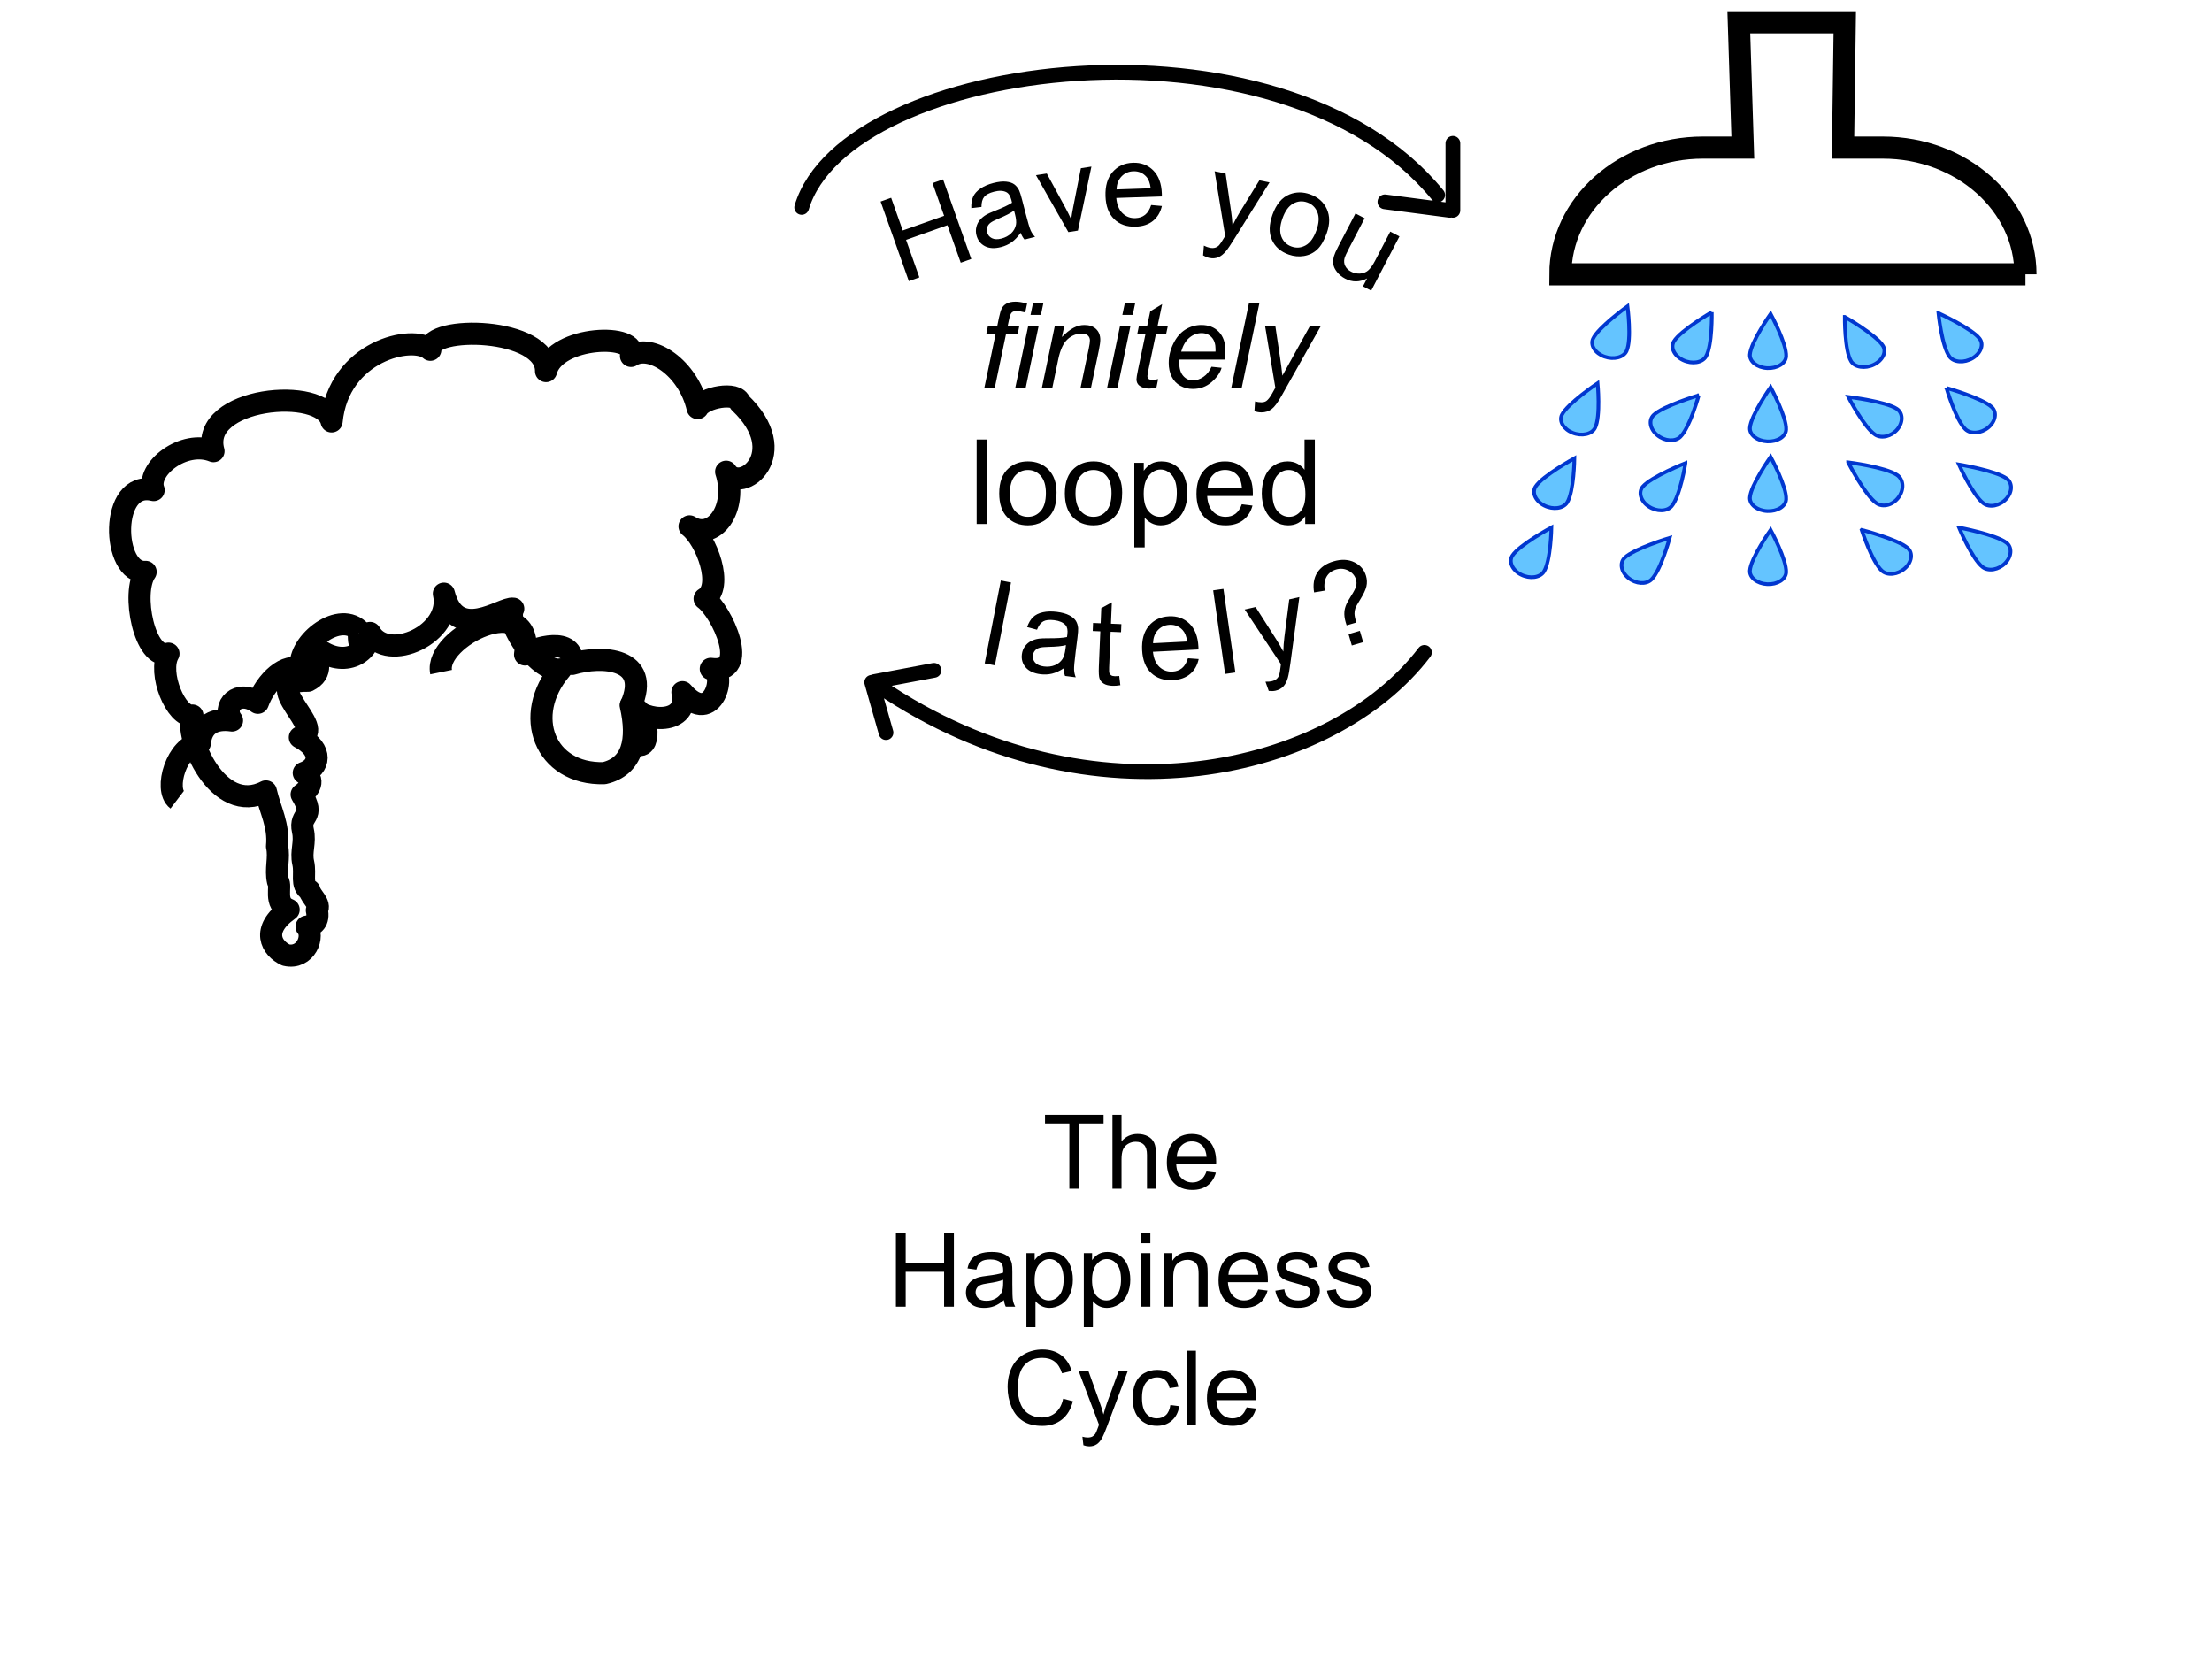 <?xml version="1.0"?>
<svg xmlns="http://www.w3.org/2000/svg" width="600" height="450" viewBox="0 0 600 450">
  <path fill="#FFF" d="M0 0h600v450H0z"/>
  <path d="M77.562 259.052c5.338 1.24 7.909-5.132 5.591-7.701 1.884-.245 3.469-1.481 2.793-4.444 1.122-1.782-1.587-3.569-1.992-5.347-2.46-1.545-.986-4.366-1.703-7.511-.715-3.132.659-5.458-.088-8.733-1.086-4.761 3.607-3.328-.338-9.82 1.998-1.357 3.901-4.039.572-5.839 4.244-1.477 5.404-6.225-1.062-9.655 8.21-1.873-12.54-15.652 2.208-15.347 4.223-2.141 2.599-5.29 1.637-9.507 7.605 6.637 15.106 2.112 15.195-3.467 4.742 8.247 22.535.345 20.025-10.658 3.465 13.523 15.913 3.588 18.82 4.081-2.399 4.504 7.368 17.571 12.89 16.469-10.54 12.439-4.448 28.584 11.751 28.148 7.849-1.791 9.347-9.084 7.223-18.394 3.748 4.754 16.021 5.421 14.027-3.58 8.337 9.855 12.414-5.951 7.691-6.322 11.009 1.528 2.968-15.689-1.675-19.03 5.365-3.162.492-16.061-4.094-19.618 6.506 4.167 13.203-4.775 9.935-14.827 4.073 6.423 18.274-4.949 3.72-18.738-.711-3.114-9.855-1.46-11.455 1.473-2.544-10.969-12.721-17.651-18.079-14.145 2.398-6.258-20.491-5.714-23.039 4.113.099-12.112-32.13-12.462-31.386-5.78-4.681-4.261-24.904.255-26.778 19.431-2.236-9.798-36.093-6.611-32.034 8.069-8.154-3.302-18.435 4.967-16.242 10.555-12.098-2.972-11.411 22.878-2.169 22.19-4.025 5.715-.225 24.037 6.201 22.183-2.999 5.201 2.071 17.417 6.495 16.787-2.319 5.451 6.782 27.45 19.918 20.577 1.161 5.087 3.588 9.135 3.023 14.915.711 3.115-.498 6.164.254 9.458 1.091 1.328-1.288 6.07 2.902 7.712-7.691 5.484-4.605 10.516-.737 12.302z" fill="#FFF"/>
  <path d="M77.562 259.052c5.338 1.24 7.909-5.132 5.591-7.701 1.884-.245 3.469-1.481 2.793-4.444 1.122-1.782-1.587-3.569-1.992-5.347-2.46-1.545-.986-4.366-1.703-7.511-.715-3.132.659-5.458-.088-8.733-1.086-4.761 3.607-3.328-.338-9.82 1.998-1.357 3.901-4.039.572-5.839 4.244-1.477 5.404-6.225-1.062-9.655 8.21-1.873-12.54-15.652 2.208-15.347 4.223-2.141 2.599-5.29 1.637-9.507 7.605 6.637 15.106 2.112 15.195-3.467 4.742 8.247 22.535.345 20.025-10.658 3.465 13.523 15.913 3.588 18.82 4.081-2.399 4.504 7.368 17.571 12.89 16.469-10.54 12.439-4.448 28.584 11.751 28.148 7.849-1.791 9.347-9.084 7.223-18.394 3.748 4.754 16.021 5.421 14.027-3.58 8.337 9.855 12.414-5.951 7.691-6.322 11.009 1.528 2.968-15.689-1.675-19.03 5.365-3.162.492-16.061-4.094-19.618 6.506 4.167 13.203-4.775 9.935-14.827 4.073 6.423 18.274-4.949 3.72-18.738-.711-3.114-9.855-1.46-11.455 1.473-2.544-10.969-12.721-17.651-18.079-14.145 2.398-6.258-20.491-5.714-23.039 4.113.099-12.112-32.13-12.462-31.386-5.78-4.681-4.261-24.904.255-26.778 19.431-2.236-9.798-36.093-6.611-32.034 8.069-8.154-3.302-18.435 4.967-16.242 10.555-12.098-2.972-11.411 22.878-2.169 22.19-4.025 5.715-.225 24.037 6.201 22.183-2.999 5.201 2.071 17.417 6.495 16.787-2.319 5.451 6.782 27.45 19.918 20.577 1.161 5.087 3.588 9.135 3.023 14.915.711 3.115-.498 6.164.254 9.458 1.091 1.328-1.288 6.07 2.902 7.712-7.691 5.484-4.605 10.516-.737 12.302z" stroke="#000" stroke-width="6" stroke-linejoin="round" fill="none"/>
  <path d="M48.063 216.93c-3.677-2.799-.106-14.77 6.142-15.319.491-5.287 4.196-6.838 8.732-6.175-2.885-3.775 1.588-8.675 7.009-4.803 2.121-5.893 7.805-11.172 11.741-8.916-1.511-6.813 9.833-16.052 15.536-10.872.223 1.233-.048 3.947.69 3.813M119.651 182.312c-1.948-9.567 25.339-22.637 22.772-4.78 2.35-1.759 13.51-5.175 12.743 2.553 8.217-2.464 21.55-1.579 16.016 11.155 5.529 2.792 5.171 13.131 1.215 10.414" stroke="#000" stroke-width="6" stroke-linejoin="round" fill="none"/>
  <path d="M549.399 74.41H423.244c0-18.989 17.317-34.37 38.667-34.37h10.822l-1.087-34.007h28.739l-.473 34.007h10.822c21.35 0 38.665 15.382 38.665 34.37z" fill="#FFF"/>
  <path d="M549.399 74.41H423.244c0-18.989 17.317-34.37 38.667-34.37h10.822l-1.087-34.007h28.739l-.473 34.007h10.822c21.35 0 38.665 15.382 38.665 34.37z" stroke="#000" stroke-width="6" fill="none"/>
  <path d="M441.451 83.081s-7.917 5.679-9.357 8.821c-.804 1.751.585 3.91 3.101 4.822 2.516.912 5.207.231 6.01-1.521 1.441-3.141.246-12.122.246-12.122z" fill="#64C4FF"/>
  <path d="M441.451 83.081s-7.917 5.679-9.357 8.821c-.804 1.751.585 3.91 3.101 4.822 2.516.912 5.207.231 6.01-1.521 1.441-3.141.246-12.122.246-12.122z" stroke="#0137CF" fill="none"/>
  <path d="M433.342 103.953s-8.119 5.448-9.674 8.546c-.866 1.727.443 3.925 2.924 4.909 2.482.984 5.196.38 6.062-1.347 1.555-3.098.688-12.108.688-12.108z" fill="#64C4FF"/>
  <path d="M433.342 103.953s-8.119 5.448-9.674 8.546c-.866 1.727.443 3.925 2.924 4.909 2.482.984 5.196.38 6.062-1.347 1.555-3.098.688-12.108.688-12.108z" stroke="#0137CF" fill="none"/>
  <path d="M427.049 124.308s-8.664 4.741-10.541 7.695c-1.047 1.646.022 3.944 2.388 5.132 2.366 1.188 5.132.816 6.179-.83 1.877-2.954 1.974-11.997 1.974-11.997z" fill="#64C4FF"/>
  <path d="M427.049 124.308s-8.664 4.741-10.541 7.695c-1.047 1.646.022 3.944 2.388 5.132 2.366 1.188 5.132.816 6.179-.83 1.877-2.954 1.974-11.997 1.974-11.997z" stroke="#0137CF" fill="none"/>
  <path d="M420.817 143.078s-8.696 4.695-10.592 7.639c-1.058 1.641-.004 3.945 2.353 5.145 2.358 1.2 5.127.843 6.184-.798 1.897-2.944 2.055-11.986 2.055-11.986z" fill="#64C4FF"/>
  <path d="M420.817 143.078s-8.696 4.695-10.592 7.639c-1.058 1.641-.004 3.945 2.353 5.145 2.358 1.2 5.127.843 6.184-.798 1.897-2.944 2.055-11.986 2.055-11.986z" stroke="#0137CF" fill="none"/>
  <path d="M464.315 84.677s-8.509 4.957-10.291 7.956c-.994 1.673.148 3.943 2.551 5.071 2.402 1.128 5.156.686 6.149-.986 1.783-3 1.591-12.041 1.591-12.041z" fill="#64C4FF"/>
  <path d="M464.315 84.677s-8.509 4.957-10.291 7.956c-.994 1.673.148 3.943 2.551 5.071 2.402 1.128 5.156.686 6.149-.986 1.783-3 1.591-12.041 1.591-12.041z" stroke="#0137CF" fill="none"/>
  <path d="M460.784 107.216s-9.652 2.859-12.237 5.354c-1.442 1.391-.991 3.845 1.008 5.482 1.998 1.636 4.787 1.835 6.228.444 2.586-2.495 5.001-11.28 5.001-11.28z" fill="#64C4FF"/>
  <path d="M460.784 107.216s-9.652 2.859-12.237 5.354c-1.442 1.391-.991 3.845 1.008 5.482 1.998 1.636 4.787 1.835 6.228.444 2.586-2.495 5.001-11.28 5.001-11.28z" stroke="#0137CF" fill="none"/>
  <path d="M457.181 125.611s-9.288 3.69-11.585 6.399c-1.28 1.51-.56 3.913 1.61 5.367 2.17 1.453 4.968 1.407 6.248-.104 2.297-2.709 3.727-11.662 3.727-11.662z" fill="#64C4FF"/>
  <path d="M457.181 125.611s-9.288 3.69-11.585 6.399c-1.28 1.51-.56 3.913 1.61 5.367 2.17 1.453 4.968 1.407 6.248-.104 2.297-2.709 3.727-11.662 3.727-11.662z" stroke="#0137CF" fill="none"/>
  <path d="M452.895 145.899s-9.639 2.892-12.214 5.396c-1.435 1.396-.973 3.849 1.032 5.478 2.006 1.63 4.795 1.819 6.231.423 2.575-2.504 4.951-11.297 4.951-11.297z" fill="#64C4FF"/>
  <path d="M452.895 145.899s-9.639 2.892-12.214 5.396c-1.435 1.396-.973 3.849 1.032 5.478 2.006 1.63 4.795 1.819 6.231.423 2.575-2.504 4.951-11.297 4.951-11.297z" stroke="#0137CF" fill="none"/>
  <path d="M480.275 85.14s-5.404 7.661-5.615 11.049c-.117 1.888 1.987 3.527 4.7 3.661 2.712.133 5.007-1.29 5.125-3.178.21-3.387-4.21-11.532-4.21-11.532z" fill="#64C4FF"/>
  <path d="M480.275 85.14s-5.404 7.661-5.615 11.049c-.117 1.888 1.987 3.527 4.7 3.661 2.712.133 5.007-1.29 5.125-3.178.21-3.387-4.21-11.532-4.21-11.532z" stroke="#0137CF" fill="none"/>
  <path d="M500.386 85.953s8.559 4.888 10.372 7.873c1.011 1.665-.108 3.944-2.499 5.091-2.391 1.147-5.149.728-6.159-.936-1.813-2.986-1.714-12.028-1.714-12.028z" fill="#64C4FF"/>
  <path d="M500.386 85.953s8.559 4.888 10.372 7.873c1.011 1.665-.108 3.944-2.499 5.091-2.391 1.147-5.149.728-6.159-.936-1.813-2.986-1.714-12.028-1.714-12.028z" stroke="#0137CF" fill="none"/>
  <path d="M480.275 105.029s-5.404 7.662-5.615 11.049c-.117 1.889 1.987 3.528 4.7 3.661 2.712.134 5.007-1.289 5.125-3.178.21-3.387-4.21-11.532-4.21-11.532z" fill="#64C4FF"/>
  <path d="M480.275 105.029s-5.404 7.662-5.615 11.049c-.117 1.889 1.987 3.528 4.7 3.661 2.712.134 5.007-1.289 5.125-3.178.21-3.387-4.21-11.532-4.21-11.532z" stroke="#0137CF" fill="none"/>
  <path d="M480.275 123.921s-5.404 7.662-5.615 11.049c-.117 1.888 1.987 3.527 4.7 3.661 2.712.133 5.007-1.29 5.125-3.178.21-3.387-4.21-11.532-4.21-11.532z" fill="#64C4FF"/>
  <path d="M480.275 123.921s-5.404 7.662-5.615 11.049c-.117 1.888 1.987 3.527 4.7 3.661 2.712.133 5.007-1.29 5.125-3.178.21-3.387-4.21-11.532-4.21-11.532z" stroke="#0137CF" fill="none"/>
  <g>
    <path d="M480.275 143.74s-5.404 7.661-5.615 11.048c-.117 1.889 1.987 3.528 4.7 3.661 2.712.134 5.007-1.289 5.125-3.178.21-3.387-4.21-11.531-4.21-11.531z" fill="#64C4FF"/>
    <path d="M480.275 143.74s-5.404 7.661-5.615 11.048c-.117 1.889 1.987 3.528 4.7 3.661 2.712.134 5.007-1.289 5.125-3.178.21-3.387-4.21-11.531-4.21-11.531z" stroke="#0137CF" fill="none"/>
  </g>
  <g>
    <path d="M501.301 125.402s10.157 1.278 13.308 3.463c1.757 1.218 1.926 3.916.378 6.026s-4.227 2.833-5.984 1.615c-3.152-2.185-7.702-11.104-7.702-11.104z" fill="#64C4FF"/>
    <path d="M501.301 125.402s10.157 1.278 13.308 3.463c1.757 1.218 1.926 3.916.378 6.026s-4.227 2.833-5.984 1.615c-3.152-2.185-7.702-11.104-7.702-11.104z" stroke="#0137CF" fill="none"/>
  </g>
  <g>
    <path d="M501.349 107.664s10.083 1.201 13.149 3.221c1.71 1.126 1.784 3.612.166 5.552-1.619 1.941-4.316 2.6-6.025 1.474-3.066-2.02-7.29-10.247-7.29-10.247z" fill="#64C4FF"/>
    <path d="M501.349 107.664s10.083 1.201 13.149 3.221c1.71 1.126 1.784 3.612.166 5.552-1.619 1.941-4.316 2.6-6.025 1.474-3.066-2.02-7.29-10.247-7.29-10.247z" stroke="#0137CF" fill="none"/>
  </g>
  <g>
    <path d="M504.971 143.74s9.773 2.513 12.468 4.914c1.504 1.339 1.163 3.808-.76 5.514-1.923 1.706-4.701 2.003-6.204.664-2.696-2.401-5.504-11.092-5.504-11.092z" fill="#64C4FF"/>
    <path d="M504.971 143.74s9.773 2.513 12.468 4.914c1.504 1.339 1.163 3.808-.76 5.514-1.923 1.706-4.701 2.003-6.204.664-2.696-2.401-5.504-11.092-5.504-11.092z" stroke="#0137CF" fill="none"/>
  </g>
  <g>
    <path d="M525.795 84.94s9.055 4.122 11.187 6.936c1.189 1.568.326 3.934-1.928 5.283-2.253 1.349-5.044 1.171-6.233-.397-2.132-2.814-3.026-11.822-3.026-11.822z" fill="#64C4FF"/>
    <path d="M525.795 84.94s9.055 4.122 11.187 6.936c1.189 1.568.326 3.934-1.928 5.283-2.253 1.349-5.044 1.171-6.233-.397-2.132-2.814-3.026-11.822-3.026-11.822z" stroke="#0137CF" fill="none"/>
  </g>
  <g>
    <path d="M527.964 105.222s9.693 2.746 12.316 5.211c1.462 1.374 1.047 3.833-.927 5.493-1.974 1.659-4.759 1.89-6.222.516-2.622-2.464-5.167-11.22-5.167-11.22z" fill="#64C4FF"/>
    <path d="M527.964 105.222s9.693 2.746 12.316 5.211c1.462 1.374 1.047 3.833-.927 5.493-1.974 1.659-4.759 1.89-6.222.516-2.622-2.464-5.167-11.22-5.167-11.22z" stroke="#0137CF" fill="none"/>
  </g>
  <g>
    <path d="M531.353 125.991s10.002 1.654 12.949 3.81c1.643 1.202 1.575 3.688-.151 5.553-1.727 1.864-4.459 2.402-6.102 1.2-2.946-2.156-6.696-10.563-6.696-10.563z" fill="#64C4FF"/>
    <path d="M531.353 125.991s10.002 1.654 12.949 3.81c1.643 1.202 1.575 3.688-.151 5.553-1.727 1.864-4.459 2.402-6.102 1.2-2.946-2.156-6.696-10.563-6.696-10.563z" stroke="#0137CF" fill="none"/>
  </g>
  <g>
    <path d="M531.383 143.105s9.956 1.875 12.842 4.095c1.609 1.238 1.471 3.722-.308 5.548-1.78 1.826-4.527 2.303-6.136 1.065-2.886-2.221-6.398-10.708-6.398-10.708z" fill="#64C4FF"/>
    <path d="M531.383 143.105s9.956 1.875 12.842 4.095c1.609 1.238 1.471 3.722-.308 5.548-1.78 1.826-4.527 2.303-6.136 1.065-2.886-2.221-6.398-10.708-6.398-10.708z" stroke="#0137CF" fill="none"/>
  </g>
  <g stroke="#000" stroke-width="4" stroke-linecap="round" fill="none">
    <path d="M375.656 54.745l17.592 2.307M394.096 38.878v18.174M217.459 56.26C229.497 15.989 347.367.785 389.964 52.897"/>
  </g>
  <g stroke="#000" stroke-width="4" stroke-linecap="round" fill="none">
    <path d="M253.336 181.83l-16.229 3.058M240.328 198.715l-3.875-13.641M386.374 176.962c-24.788 32.593-89.977 48.423-147.803 9.268"/>
  </g>
  <path d="M290.059 322.43v-17.677h-6.604v-2.366h15.887v2.366h-6.631v17.677zM301.748 322.43v-20.043h2.461v7.192q1.723-1.996 4.348-1.996 1.613 0 2.802.635 1.19.636 1.702 1.757.513 1.121.513 3.254v9.201h-2.461v-9.201q0-1.846-.8-2.686-.799-.841-2.262-.841-1.094 0-2.058.567-.964.568-1.374 1.538-.41.971-.41 2.68v7.943zM327.26 317.755l2.543.314q-.602 2.229-2.229 3.459-1.627 1.23-4.156 1.23-3.186 0-5.052-1.961-1.866-1.962-1.866-5.503 0-3.664 1.887-5.688 1.886-2.023 4.894-2.023 2.912 0 4.758 1.982 1.846 1.983 1.846 5.578 0 .219-.014.656h-10.828q.137 2.393 1.353 3.665 1.217 1.271 3.036 1.271 1.353 0 2.31-.711.957-.711 1.518-2.269zm-8.08-3.979h8.107q-.164-1.832-.93-2.748-1.175-1.422-3.048-1.422-1.696 0-2.851 1.135t-1.278 3.035zM243.014 354.43v-20.043h2.652v8.231h10.418v-8.231h2.652v20.043h-2.652v-9.447h-10.418v9.447zM272.312 352.639q-1.367 1.162-2.631 1.641-1.265.478-2.714.478-2.393 0-3.678-1.168-1.285-1.169-1.285-2.988 0-1.066.485-1.948.486-.882 1.272-1.415t1.77-.807q.725-.191 2.188-.369 2.98-.355 4.388-.847.014-.506.014-.643 0-1.504-.697-2.119-.944-.834-2.803-.834-1.736 0-2.563.608-.828.609-1.224 2.154l-2.406-.329q.328-1.545 1.08-2.495.752-.95 2.174-1.463 1.421-.512 3.295-.512 1.859 0 3.021.437 1.162.438 1.709 1.101.547.663.766 1.675.123.628.123 2.269v3.281q0 3.432.157 4.341.157.909.622 1.743h-2.57q-.383-.765-.493-1.791zm-.205-5.496q-1.339.547-4.019.93-1.518.219-2.147.492-.629.274-.97.8-.342.526-.342 1.169 0 .984.745 1.64.745.657 2.181.657 1.422 0 2.529-.622t1.627-1.702q.396-.834.396-2.461zM278.41 359.995v-20.084h2.242v1.887q.793-1.108 1.791-1.662.998-.553 2.42-.553 1.86 0 3.281.957 1.422.957 2.147 2.7.725 1.743.725 3.821 0 2.229-.8 4.013-.8 1.784-2.324 2.734-1.525.95-3.207.95-1.23 0-2.208-.519-.977-.52-1.606-1.313v7.069zm2.229-12.742q0 2.802 1.134 4.142 1.135 1.34 2.748 1.34 1.641 0 2.81-1.388 1.169-1.387 1.169-4.299 0-2.776-1.142-4.157-1.141-1.381-2.727-1.381-1.572 0-2.782 1.47t-1.21 4.273zM293.982 359.995v-20.084h2.243v1.887q.793-1.108 1.791-1.662.998-.553 2.419-.553 1.86 0 3.282.957t2.146 2.7q.725 1.743.725 3.821 0 2.229-.8 4.013-.8 1.784-2.324 2.734-1.525.95-3.206.95-1.231 0-2.208-.519-.978-.52-1.607-1.313v7.069zm2.229-12.742q0 2.802 1.135 4.142 1.134 1.34 2.748 1.34 1.64 0 2.809-1.388 1.169-1.387 1.169-4.299 0-2.776-1.141-4.157-1.142-1.381-2.728-1.381-1.572 0-2.782 1.47t-1.21 4.273zM309.568 337.217v-2.83h2.461v2.83zm0 17.213v-14.519h2.461v14.519zM315.775 354.43v-14.519h2.215v2.064q1.6-2.392 4.621-2.392 1.313 0 2.413.471 1.101.472 1.648 1.238.547.765.765 1.818.137.684.137 2.393v8.927h-2.461v-8.832q0-1.504-.287-2.249-.287-.745-1.018-1.189-.732-.444-1.716-.444-1.573 0-2.714.998-1.142.998-1.142 3.787v7.929zM341.287 349.755l2.543.314q-.602 2.229-2.228 3.459-1.627 1.23-4.157 1.23-3.185 0-5.052-1.961-1.866-1.962-1.866-5.503 0-3.664 1.887-5.688 1.887-2.023 4.895-2.023 2.912 0 4.757 1.982 1.846 1.983 1.846 5.578 0 .219-.014.656H333.07q.137 2.393 1.354 3.665 1.217 1.271 3.035 1.271 1.353 0 2.31-.711.958-.711 1.518-2.269zm-8.08-3.979h8.107q-.164-1.832-.929-2.748-1.176-1.422-3.049-1.422-1.695 0-2.851 1.135-1.155 1.135-1.278 3.035zM345.935 350.096l2.434-.382q.205 1.462 1.142 2.242.936.779 2.618.779 1.695 0 2.515-.69.821-.691.821-1.621 0-.833-.725-1.312-.506-.328-2.515-.834-2.707-.684-3.753-1.183-1.046-.499-1.586-1.38-.54-.882-.54-1.949 0-.97.444-1.798.444-.827 1.21-1.374.574-.423 1.565-.717.992-.294 2.126-.294 1.709 0 3.001.492 1.292.492 1.908 1.333.615.841.847 2.249l-2.406.328q-.164-1.121-.95-1.75-.786-.629-2.222-.629-1.695 0-2.42.561-.724.56-.724 1.312 0 .479.3.862.301.396.944.656.369.136 2.174.629 2.611.697 3.643 1.141 1.032.445 1.62 1.292.588.848.588 2.106 0 1.23-.718 2.317-.717 1.087-2.071 1.682-1.353.594-3.062.594-2.831 0-4.314-1.175-1.483-1.176-1.894-3.487zM359.935 350.096l2.434-.382q.205 1.462 1.142 2.242.936.779 2.618.779 1.695 0 2.515-.69.821-.691.821-1.621 0-.833-.725-1.312-.506-.328-2.515-.834-2.707-.684-3.753-1.183-1.046-.499-1.586-1.38-.54-.882-.54-1.949 0-.97.444-1.798.444-.827 1.21-1.374.574-.423 1.565-.717.992-.294 2.126-.294 1.709 0 3.001.492 1.292.492 1.908 1.333.615.841.847 2.249l-2.406.328q-.164-1.121-.95-1.75-.786-.629-2.222-.629-1.695 0-2.42.561-.724.56-.724 1.312 0 .479.3.862.301.396.944.656.369.136 2.174.629 2.611.697 3.643 1.141 1.032.445 1.62 1.292.588.848.588 2.106 0 1.23-.718 2.317-.717 1.087-2.071 1.682-1.353.594-3.062.594-2.831 0-4.314-1.175-1.483-1.176-1.894-3.487zM288.377 379.403l2.652.67q-.834 3.268-3.001 4.983-2.167 1.716-5.298 1.716-3.24 0-5.27-1.319-2.03-1.32-3.09-3.821-1.06-2.502-1.06-5.374 0-3.13 1.197-5.461 1.196-2.331 3.404-3.541t4.86-1.21q3.008 0 5.059 1.531t2.857 4.306l-2.611.616q-.697-2.188-2.023-3.186-1.326-.998-3.336-.998-2.311 0-3.863 1.108-1.551 1.107-2.18 2.973-.629 1.866-.629 3.849 0 2.556.745 4.464.745 1.907 2.317 2.85 1.573.944 3.405.944 2.228 0 3.773-1.286 1.545-1.285 2.092-3.814zM293.873 392.022l-.273-2.31q.806.218 1.408.218.82 0 1.312-.273.492-.274.807-.766.232-.369.752-1.832.068-.205.219-.601l-5.51-14.547h2.652l3.022 8.408q.588 1.6 1.052 3.363.424-1.695 1.012-3.308l3.104-8.463h2.461l-5.524 14.765q-.889 2.393-1.381 3.295-.656 1.217-1.504 1.785-.847.567-2.023.567-.711 0-1.586-.301zM317.457 381.112l2.42.314q-.397 2.502-2.03 3.917-1.634 1.415-4.013 1.415-2.981 0-4.792-1.948-1.812-1.948-1.812-5.585 0-2.351.78-4.115.779-1.764 2.372-2.645 1.593-.882 3.466-.882 2.365 0 3.869 1.196t1.927 3.397l-2.392.37q-.342-1.463-1.21-2.202-.868-.738-2.099-.738-1.859 0-3.021 1.333t-1.162 4.218q0 2.926 1.121 4.252 1.121 1.326 2.926 1.326 1.449 0 2.42-.889.97-.888 1.23-2.734zM321.928 386.43v-20.043h2.461v20.043zM338.143 381.755l2.542.314q-.601 2.229-2.228 3.459-1.627 1.23-4.156 1.23-3.186 0-5.052-1.961-1.866-1.962-1.866-5.503 0-3.664 1.886-5.688 1.887-2.023 4.895-2.023 2.912 0 4.758 1.982 1.846 1.983 1.846 5.578 0 .219-.014.656h-10.828q.136 2.393 1.353 3.665 1.217 1.271 3.035 1.271 1.354 0 2.311-.711.957-.711 1.518-2.269zm-8.081-3.979h8.108q-.164-1.832-.93-2.748-1.176-1.422-3.049-1.422-1.695 0-2.85 1.135-1.156 1.135-1.279 3.035z"/>
  <g>
    <path d="M267.015 105.123l3.016-14.407h-2.532l.453-2.187h2.532l.484-2.36q.375-1.765.773-2.546.399-.782 1.297-1.29.899-.507 2.446-.507 1.078 0 3.125.453l-.516 2.469q-1.437-.375-2.406-.375-.828 0-1.258.414-.43.414-.742 1.961l-.375 1.781h3.156l-.453 2.187h-3.156l-3.016 14.407zM279.531 85.419l.671-3.203h2.813l-.672 3.203zm-4.125 19.704l3.468-16.594h2.828l-3.468 16.594zM282.624 105.123l3.469-16.594h2.563l-.61 2.89q1.672-1.703 3.125-2.484 1.453-.781 2.969-.781 2.016 0 3.164 1.094 1.148 1.093 1.148 2.921 0 .922-.406 2.907l-2.109 10.047h-2.828l2.203-10.516q.328-1.531.328-2.266 0-.828-.57-1.343-.571-.516-1.649-.516-2.172 0-3.867 1.562-1.695 1.563-2.492 5.36l-1.61 7.719zM304.437 85.419l.672-3.203h2.812l-.672 3.203zm-4.125 19.704l3.469-16.594h2.828l-3.469 16.594zM314.14 102.826l-.469 2.312q-1.015.266-1.969.266-1.687 0-2.687-.828-.75-.625-.75-1.703 0-.547.406-2.516l2.016-9.641h-2.235l.454-2.187h2.234l.859-4.078 3.235-1.953-1.266 6.031h2.781l-.468 2.187h-2.766l-1.922 9.172q-.359 1.75-.359 2.094 0 .5.289.766.289.265.945.265.938 0 1.672-.187zM328.609 99.482l2.75.281q-.594 2.047-2.727 3.891-2.133 1.844-5.086 1.844-1.844 0-3.383-.852t-2.343-2.477q-.805-1.625-.805-3.703 0-2.718 1.258-5.273 1.258-2.555 3.258-3.797t4.328-1.242q2.968 0 4.742 1.844 1.773 1.843 1.773 5.031 0 1.219-.218 2.5h-12.219q-.063.484-.063.875 0 2.328 1.071 3.554 1.07 1.227 2.617 1.227 1.453 0 2.859-.953t2.188-2.75zm-8.219-4.109h9.312q.016-.438.016-.625 0-2.125-1.062-3.258-1.063-1.133-2.735-1.133-1.812 0-3.305 1.25-1.492 1.25-2.226 3.766zM333.999 105.123l4.782-22.907h2.828l-4.782 22.907zM340.265 111.529l.172-2.656q.875.25 1.703.25.859 0 1.391-.391.687-.516 1.5-1.938l.906-1.625-2.766-16.64h2.781l1.25 8.39q.375 2.485.641 4.969l7.422-13.359h2.953l-10.578 18.797q-1.531 2.75-2.719 3.64-1.187.891-2.734.891-.985 0-1.922-.328z"/>
  </g>
  <g>
    <path d="M264.913 142.123v-22.907h2.813v22.907zM271.038 133.826q0-4.61 2.563-6.828 2.14-1.844 5.219-1.844 3.421 0 5.593 2.242t2.172 6.195q0 3.203-.961 5.039-.961 1.836-2.797 2.852-1.836 1.016-4.007 1.016-3.485 0-5.633-2.235-2.149-2.234-2.149-6.437zm2.891 0q0 3.187 1.391 4.773 1.39 1.586 3.5 1.586 2.093 0 3.484-1.594 1.391-1.593 1.391-4.859 0-3.078-1.399-4.664-1.398-1.586-3.476-1.586-2.11 0-3.5 1.578-1.391 1.578-1.391 4.766zM288.835 133.826q0-4.61 2.563-6.828 2.14-1.844 5.218-1.844 3.422 0 5.594 2.242t2.172 6.195q0 3.203-.961 5.039-.961 1.836-2.797 2.852-1.836 1.016-4.008 1.016-3.484 0-5.632-2.235-2.149-2.234-2.149-6.437zm2.891 0q0 3.187 1.39 4.773 1.391 1.586 3.5 1.586 2.094 0 3.485-1.594 1.39-1.593 1.39-4.859 0-3.078-1.398-4.664-1.398-1.586-3.477-1.586-2.109 0-3.5 1.578-1.39 1.578-1.39 4.766zM307.679 148.482v-22.953h2.562v2.156q.907-1.266 2.047-1.898 1.141-.633 2.766-.633 2.125 0 3.75 1.094 1.625 1.093 2.453 3.085.828 1.993.828 4.368 0 2.547-.914 4.586t-2.656 3.125q-1.742 1.086-3.664 1.086-1.406 0-2.524-.594-1.117-.594-1.836-1.5v8.078zm2.547-14.563q0 3.204 1.297 4.735 1.297 1.531 3.14 1.531 1.875 0 3.211-1.586 1.336-1.586 1.336-4.914 0-3.172-1.304-4.75-1.305-1.578-3.118-1.578-1.797 0-3.179 1.68-1.383 1.679-1.383 4.882zM336.835 136.779l2.906.359q-.687 2.547-2.546 3.953-1.86 1.407-4.75 1.407-3.641 0-5.774-2.243-2.133-2.242-2.133-6.289 0-4.187 2.157-6.5 2.156-2.312 5.593-2.312 3.328 0 5.438 2.265 2.109 2.266 2.109 6.375 0 .25-.015.75h-12.375q.156 2.735 1.546 4.188 1.391 1.453 3.469 1.453 1.547 0 2.641-.812 1.094-.813 1.734-2.594zm-9.234-4.547h9.265q-.187-2.094-1.062-3.141-1.344-1.625-3.484-1.625-1.938 0-3.258 1.297-1.321 1.297-1.461 3.469zM354.038 142.123v-2.094q-1.578 2.469-4.64 2.469-1.985 0-3.649-1.094t-2.578-3.055q-.914-1.961-.914-4.508 0-2.484.828-4.508.828-2.023 2.485-3.101 1.656-1.078 3.703-1.078 1.5 0 2.672.633 1.171.632 1.906 1.648v-8.219h2.797v22.907zm-8.89-8.282q0 3.188 1.343 4.766 1.344 1.578 3.172 1.578 1.844 0 3.133-1.508t1.289-4.601q0-3.407-1.312-5-1.313-1.594-3.235-1.594-1.875 0-3.132 1.531-1.258 1.531-1.258 4.828z"/>
  </g>
  <path d="M289.792 62.956l-8.784-15.429 2.933-.455 5.046 9.273q.818 1.501 1.563 3.141.169-1.355.55-3.28l2.09-10.571 2.856-.443-3.66 17.361zM312.247 55.614l2.917.262q-.602 2.568-2.413 4.036-1.811 1.468-4.7 1.565-3.638.123-5.845-2.046-2.207-2.169-2.343-6.214-.141-4.185 1.936-6.569 2.077-2.384 5.513-2.499 3.326-.112 5.51 2.081 2.185 2.193 2.323 6.3.008.25.01.751l-12.368.416q.248 2.728 1.686 4.133 1.439 1.406 3.516 1.336 1.546-.052 2.612-.901t1.646-2.651zm-9.382-4.233l9.26-.312q-.258-2.086-1.167-3.103-1.398-1.579-3.537-1.507-1.937.065-3.213 1.406-1.276 1.34-1.343 3.516z"/>
  <g>
    <path d="M246.52 76.254l-7.655-21.589 2.857-1.013 3.144 8.865 11.222-3.979-3.144-8.865 2.857-1.013 7.655 21.589-2.857 1.013-3.608-10.176-11.222 3.979 3.608 10.176zM276.853 63.141q-1.182 1.676-2.445 2.567-1.263.89-2.867 1.303-2.648.682-4.403-.245-1.756-.927-2.274-2.94-.305-1.18-.019-2.294.286-1.115 1.004-1.929.718-.814 1.729-1.397.748-.419 2.316-1.033 3.197-1.243 4.615-2.189-.129-.564-.168-.715-.429-1.665-1.376-2.147-1.282-.654-3.339-.123-1.922.495-2.664 1.404-.742.909-.74 2.732l-2.757.323q-.077-1.804.484-3.07.561-1.266 1.989-2.238 1.427-.973 3.5-1.507 2.058-.531 3.469-.378 1.411.153 2.205.731t1.325 1.635q.315.661.783 2.477l.936 3.631q.978 3.798 1.412 4.76.433.961 1.185 1.751l-2.845.733q-.641-.738-1.055-1.842zm-1.794-6.024q-1.327.988-4.183 2.175-1.618.675-2.236 1.157-.618.482-.846 1.162-.228.68-.045 1.391.281 1.09 1.293 1.603 1.011.514 2.6.105 1.574-.406 2.622-1.41 1.048-1.004 1.315-2.347.201-1.036-.263-2.837zM326.336 69.276l.218-2.65q.854.428 1.528.565.919.186 1.532-.009.613-.194 1.077-.674.344-.361 1.259-1.881.123-.214.381-.624l-2.868-17.545 2.971.602 1.475 10.104q.295 1.925.415 4.006.86-1.802 1.885-3.476l5.398-8.774 2.756.559-9.539 15.284q-1.539 2.478-2.295 3.377-1.012 1.214-2.09 1.657-1.078.443-2.395.176-.796-.161-1.708-.697zM345.138 58.287q1.538-4.345 4.694-5.582 2.633-1.024 5.534.003 3.226 1.142 4.526 3.98 1.299 2.838-.019 6.565-1.069 3.019-2.587 4.43-1.519 1.41-3.588 1.755-2.07.345-4.117-.38-3.285-1.162-4.565-3.985-1.28-2.823.122-6.786zm2.725.965q-1.063 3.005-.281 4.964.782 1.959 2.77 2.662 1.974.699 3.817-.34 1.842-1.038 2.932-4.117 1.027-2.902.237-4.863-.789-1.962-2.748-2.655-1.989-.704-3.826.32-1.838 1.024-2.901 4.029zM369.701 77.672l1.126-2.161q-3.018 1.599-5.969.061-1.303-.679-2.172-1.766-.87-1.087-1.024-2.128-.154-1.04.195-2.25.23-.814 1.061-2.408l4.75-9.118 2.494 1.3-4.252 8.162q-1.018 1.954-1.219 2.712-.277 1.107.192 2.065.47.958 1.593 1.543 1.122.585 2.405.522 1.284-.062 2.209-.84t1.907-2.662l4.108-7.885 2.494 1.3-7.667 14.716z"/>
  </g>
  <g>
    <path d="M322.222 178.552l2.92.212q-.557 2.578-2.343 4.077-1.786 1.498-4.673 1.644-3.636.185-5.88-1.947-2.243-2.131-2.448-6.173-.212-4.182 1.825-6.601 2.036-2.418 5.47-2.592 3.323-.169 5.545 1.987 2.221 2.156 2.429 6.261.012.249.022.749l-12.359.626q.294 2.723 1.757 4.104 1.462 1.381 3.538 1.276 1.544-.078 2.596-.945 1.051-.867 1.601-2.678zm-9.453-4.074l9.254-.469q-.293-2.081-1.22-3.083-1.424-1.555-3.562-1.446-1.935.098-3.188 1.46-1.253 1.362-1.284 3.538zM267.092 179.94l4.383-22.483 2.761.538-4.383 22.483zM288.581 181.248q-1.717 1.121-3.22 1.482-1.502.362-3.145.154-2.713-.343-4.003-1.853-1.289-1.51-1.028-3.571.152-1.209.829-2.14.677-.93 1.645-1.422.968-.492 2.123-.66.849-.114 2.533-.105 3.43.024 5.098-.332.088-.572.107-.727.216-1.705-.487-2.502-.95-1.081-3.058-1.348-1.968-.249-2.994.322-1.025.572-1.696 2.266l-2.681-.717q.594-1.704 1.582-2.674.989-.969 2.675-1.347 1.686-.377 3.809-.109 2.109.267 3.363.93 1.255.662 1.78 1.493.525.83.628 2.008.05.731-.186 2.591l-.47 3.72q-.492 3.891-.444 4.945.048 1.053.455 2.065l-2.914-.368q-.324-.923-.301-2.101zm.555-6.261q-1.597.428-4.691.477-1.752.031-2.504.251-.752.219-1.215.767-.463.548-.555 1.277-.142 1.116.609 1.967t2.379 1.056q1.612.204 2.957-.342 1.344-.547 2.088-1.697.569-.889.803-2.733zM303.586 183.362l.303 2.499q-1.197.2-2.134.162-1.53-.064-2.353-.583-.822-.519-1.133-1.322-.311-.802-.206-3.331l.397-9.539-2.061-.086.091-2.185 2.061.085.171-4.106 2.864-1.569-.241 5.791 2.826.118-.091 2.186-2.826-.118-.403 9.695q-.05 1.202.084 1.552.134.349.462.566.327.217.951.243.469.019 1.238-.058zM332.308 182.809l-3.238-22.676 2.785-.398 3.238 22.677zM344.148 187.413l-.89-2.506q.955.04 1.625-.112.914-.208 1.394-.637.479-.429.705-1.057.165-.471.374-2.233.024-.245.092-.725l-9.823-14.818 2.956-.671 5.496 8.606q1.06 1.634 2.024 3.482.044-1.997.291-3.944l1.316-10.217 2.743-.623-2.419 17.854q-.384 2.891-.705 4.022-.423 1.522-1.224 2.369-.801.847-2.112 1.144-.792.18-1.843.066zM365.266 169.623q-.172-.536-.251-.806-.464-1.59-.351-2.876.076-.966.553-2.066.352-.802 1.394-2.449 1.041-1.646 1.247-2.504.205-.857-.048-1.727-.46-1.575-2.038-2.409-1.577-.834-3.362-.313-1.725.503-2.565 1.92-.84 1.417-.531 3.817l-2.871.479q-.522-3.184.853-5.359 1.376-2.176 4.421-3.064 3.225-.941 5.657.254 2.432 1.195 3.158 3.685.42 1.44.1 2.852-.321 1.412-1.778 3.725-.979 1.555-1.222 2.228-.243.674-.228 1.45.015.777.457 2.406zm1.415 5.463l-.897-3.075 3.075-.897.897 3.075z"/>
  </g>
</svg>
